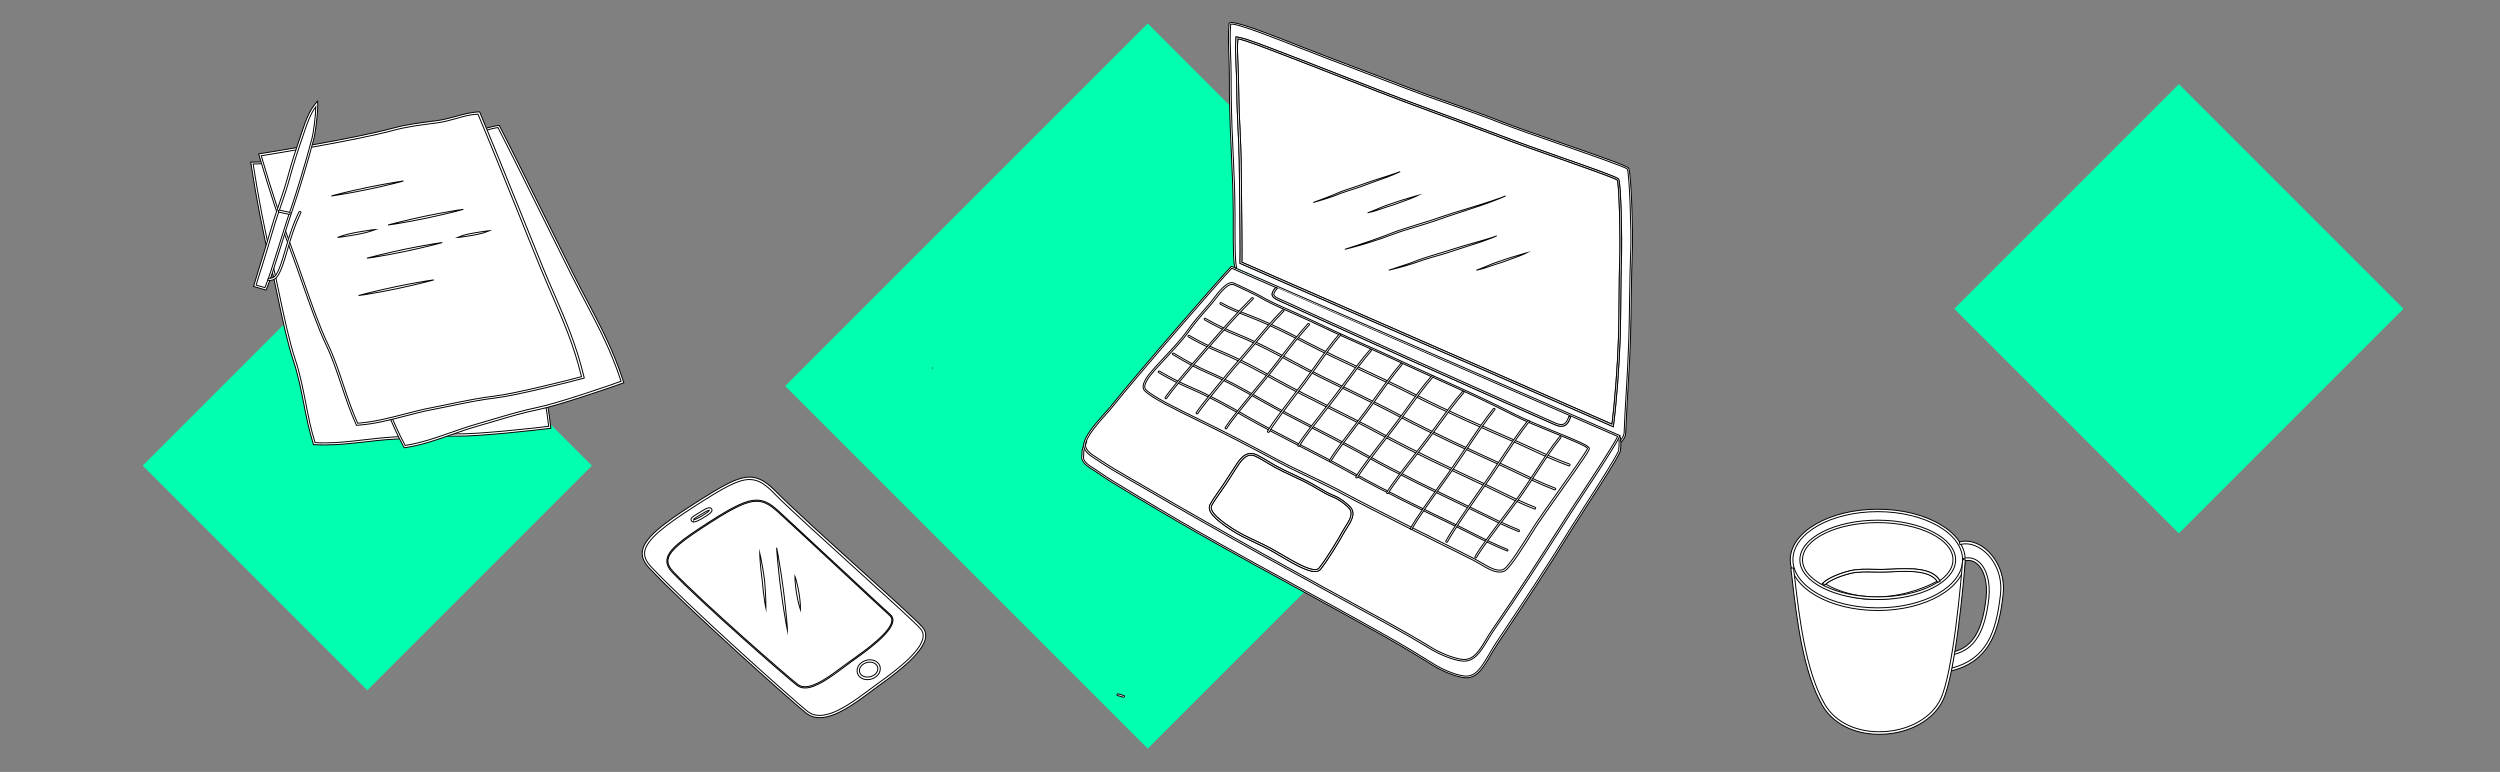 <?xml version="1.0" encoding="utf-8"?>
<!-- Generator: Adobe Illustrator 23.0.2, SVG Export Plug-In . SVG Version: 6.00 Build 0)  -->
<svg version="1.1" id="Layer_1" xmlns="http://www.w3.org/2000/svg" xmlns:xlink="http://www.w3.org/1999/xlink" x="0px" y="0px"
	 viewBox="0 0 2552 788" style="enable-background:new 0 0 2552 788;" xml:space="preserve">
<rect x="0" y="0" width="2552" height="788" fill="#808080" stroke="none"/>
<style type="text/css">
	.st0{fill:#00FFAF;}
	.st1{fill:#FFFFFF;stroke:#000000;stroke-miterlimit:10;}
</style>
<g id="grid">
	
		<rect x="910" y="132.3" transform="matrix(0.707 -0.707 0.707 0.707 64.583 943.917)" class="st0" width="523.5" height="523.5"/>
	
		<rect x="2062.3" y="152.8" transform="matrix(0.707 -0.707 0.707 0.707 428.843 1665.183)" class="st0" width="324.3" height="324.3"/>
	
		<rect x="212.9" y="313.2" transform="matrix(0.707 -0.707 0.707 0.707 -226.307 404.413)" class="st0" width="324.3" height="324.3"/>
</g>
<g>
	<g>
		<path class="st1" d="M951.9,375.7c0.1,0,0.2,0,0.3,0c-0.3,0-0.5,0-0.7,0C951.6,375.7,951.7,375.7,951.9,375.7z"/>
	</g>
</g>
<g>
	<path class="st1" d="M1108.6,450.1c-4.7,13.9-2.3,10.8-3.3,15.7c-1.3,6.8,9.5,11.8,13.5,14.7c14.1,10.1,29.2,18.6,44.1,27.6
		c87.1,52.8,162.7,91.1,254.3,142.9c15.5,8.7,30.8,17.9,46,27.5c8.3,5.2,21.4,11.1,31.1,12.4c16.2,2.2,22-16.6,33.8-34.3
		c27-40.3,51.5-77.1,76.3-117.5c11.9-19.3,43.4-66.4,48.9-78.9c0,0,1.6-14.2-0.9-15.1"/>
</g>
<g>
	<path class="st1" d="M1257.2,272.8c-8.2,8-94,106.6-123.1,142.9c-5.7,7.2-27.6,28.6-26.9,39.2c0.4,6.5,9.5,11.2,13.4,14
		c14,9.6,29,17.8,43.7,26.3c86.3,50.4,160.5,90.9,251.2,140.4c15.3,8.4,30.5,17.1,45.5,26.3c8.2,5,21.2,10.6,30.7,11.9
		c16,2.1,21.6-15.6,33.1-32.2c26.4-38,50.9-76.5,75.2-114.5c11.6-18.2,46.8-70.3,52.2-82.1L1257.2,272.8z"/>
</g>
<g>
	<path class="st1" d="M1261.8,273.3c-2.4-3.3-1.8-42.8-1.9-55.7c-0.1-20.6-0.9-40.7-2.3-69.8c-1.1-23.4-1.7-45.2-1.7-70.5
		c0-20-1.9-37-0.4-52.9c2.2-3.1,32.5,8.1,73.8,24.5c27,10.7,79.1,30.1,106.8,40.8c31.7,12.3,62.7,21.8,97.7,35.7
		c27.6,10.9,125.7,43.2,128,46.6c2.6,3.8,4.4,67.1,3.7,81.7c-1.4,31.5-1,63.2-2.1,95c-1.2,33.6-3.8,67.4-4.7,93.1
		c-0.2,4.6-4.2,8.6-4.2,8.6"/>
</g>
<g>
	<path class="st1" d="M1266.8,268.2c0.5-10.9-0.5-79.2-0.8-105c-0.2-19.3-2.3-45-2.4-68.8c-0.2-26.5-2.1-41.8-0.8-55.8
		c8.9,1.1,34.5,11.5,73.3,26.3c25.4,9.7,74.1,29.1,100.1,38.8c29.7,11.1,70.5,25.8,107.7,40c26,9.9,105.6,36.5,107.8,39.5
		c2.4,3.4,3.4,63.4,2.9,76.3c-1.1,27.7-0.5,56.3-1.3,84.3c-0.9,29.5-4,68-6.9,90.4L1266.8,268.2z"/>
	<path class="st1" d="M1646.9,435.6l-381.1-166.8l0-0.6c0.4-8.4-0.1-50.9-0.5-81.9c-0.1-9.1-0.2-17.2-0.3-23
		c-0.1-9-0.6-19.3-1.1-30.2c-0.6-12.7-1.2-25.9-1.3-38.6c-0.1-10.9-0.4-19.8-0.8-27.7c-0.5-11.1-0.8-19.9-0.1-28.2l0.1-0.9l0.9,0.1
		c7.3,0.9,25.3,7.8,52.5,18.3c6.5,2.5,13.5,5.2,21,8.1c10.5,4,24.8,9.6,40,15.6c22,8.6,44.8,17.5,60.1,23.2
		c10,3.7,21.3,7.9,33.3,12.3c23.3,8.6,49.8,18.3,74.4,27.7c9.7,3.7,26.8,9.7,44.8,16c38.5,13.5,62,21.8,63.4,23.8
		c2.7,3.8,3.5,65.4,3.1,76.8c-0.6,14.8-0.7,30.1-0.8,45c-0.1,12.9-0.2,26.3-0.6,39.4c-0.9,28.1-3.8,67.1-6.9,90.5L1646.9,435.6z
		 M1267.7,267.7L1645.5,433c3-23.5,5.9-61.5,6.7-89.2c0.4-13,0.5-26.4,0.6-39.3c0.1-14.8,0.2-30.2,0.8-45
		c0.5-13.5-0.6-72.5-2.7-75.7c-1.9-1.9-35.5-13.7-62.5-23.2c-18.1-6.3-35.1-12.3-44.9-16c-24.6-9.4-51.1-19.1-74.4-27.7
		c-12-4.4-23.2-8.5-33.3-12.3c-15.3-5.7-38.1-14.6-60.1-23.2c-15.2-5.9-29.5-11.6-40-15.6c-7.5-2.9-14.5-5.6-21-8.1
		c-26-10-43.5-16.8-51.1-18.1c-0.7,7.9-0.3,16.4,0.1,27c0.3,7.9,0.7,16.8,0.8,27.8c0.1,12.7,0.7,25.9,1.3,38.6
		c0.5,10.9,1,21.3,1.1,30.3c0.1,5.9,0.2,13.9,0.3,23C1267.5,216.6,1268,258,1267.7,267.7z"/>
</g>
<g>
	<path class="st1" d="M1593.7,435.1c-1.7,0-3.6-0.4-5.8-1.3c-4.6-1.9-79-35.1-150-66.9c-44.6-20-85.3-38.6-109.6-49.7
		c-12.9-5.9-21.5-9.8-23-10.5c-4-1.7-6-3.3-6.6-5.3c-0.6-2.5,1.2-5,3.8-8.2l1.4,1.1c-2.2,2.7-3.9,5-3.5,6.7c0.4,1.4,2.2,2.7,5.5,4.1
		c1.6,0.6,9.7,4.3,23.1,10.5c24.3,11.1,65,29.7,109.6,49.7c71.1,31.8,145.4,65,150,66.9c3.2,1.3,5.7,1.5,7.6,0.7
		c2.8-1.2,4.2-4.7,5.3-7.9l1.7,0.6c-1.2,3.5-2.8,7.4-6.2,8.9C1596,434.9,1594.9,435.1,1593.7,435.1z"/>
</g>
<g>
	<path class="st1" d="M1258.9,289.8c-7-2.8-18.2,14.5-22.5,19.5c-8.2,9.4-16.5,18.5-23.7,28.7c-8.1,11.5-25.9,29.2-35,39.8
		c-4.5,5.2-13.6,15.6-8.6,20.7c7.3,7.6,34.9,20.8,58.9,32.6c24.6,12,49.5,24.9,73.9,38.1c23.8,12.9,48,22.8,71.9,36
		c20.5,11.3,120.9,61.4,131.3,66.4c7.9,3.8,22.2,15.6,31,10.1c5.8-3.6,21.1-28.4,29.8-42.4c9.4-14.9,56.3-78.7,55.7-81.4
		c-1.1-4.6-50.2-21.2-75.1-34c-39.6-20.3-70.5-33.1-106.9-50c-20.8-9.6-42.4-19.4-63.2-28.6c-17.5-7.8-35.1-16.5-52.5-24.3
		c-13.9-6.2-27.1-11.7-40.1-19.4C1283.8,301.6,1264.9,292.2,1258.9,289.8z"/>
</g>
<g>
	<path class="st1" d="M1342.3,583.4c-8.4,0-22.6-8.4-35.2-15.8c-4.1-2.4-7.9-4.7-11.1-6.4c-4.8-2.6-9.9-5-14.8-7.3
		c-8-3.8-16.3-7.7-23.9-12.6c-18.5-11.9-25.3-20-22-26.3c2.3-4.3,5.6-9,8.6-13.2l1.5-2.2c3-4.2,5.8-8.6,8.5-12.8
		c1.4-2.2,2.8-4.4,4.3-6.6c0.6-0.8,1.1-1.7,1.6-2.5c4.9-7.6,9.6-14.8,17-14.8c1.9,0,3.9,0.5,6,1.4c3.2,1.5,8.2,4.5,12.6,7.1
		c2.7,1.6,5.2,3.2,7.1,4.2c6,3.3,12,6.1,17.8,8.8c6.2,2.9,12.7,5.9,19.1,9.5c2.1,1.2,4.2,2.4,6.2,3.6c5.2,3.1,10.7,6.4,16.2,8.5
		c5.5,2.1,13.3,7.7,17.1,12.3c5.2,6.3-0.2,14.7-4.2,20.9c-0.9,1.4-1.8,2.8-2.5,4c-5.4,9.8-16.8,28.7-24.2,37.9
		C1346.8,582.6,1344.9,583.4,1342.3,583.4z M1276.9,464.6c-6.4,0-10.8,6.8-15.5,14c-0.5,0.8-1.1,1.7-1.6,2.5
		c-1.4,2.2-2.8,4.4-4.2,6.6c-2.7,4.3-5.6,8.7-8.6,12.9l-1.5,2.2c-2.9,4.1-6.3,8.8-8.5,12.9c-1.7,3.3-1.4,9.4,21.3,24
		c7.5,4.8,15.7,8.8,23.7,12.5c4.9,2.3,10,4.7,14.8,7.3c3.3,1.8,7.1,4,11.2,6.4c11.8,6.9,26.4,15.6,34.3,15.6c2,0,3.4-0.5,4.3-1.7
		c7.4-9.2,18.7-28,24.1-37.7c0.7-1.3,1.6-2.6,2.5-4.1c3.9-6,8.7-13.5,4.3-18.8c-3.6-4.3-11.1-9.7-16.4-11.7
		c-5.7-2.2-11.2-5.5-16.5-8.6c-2.1-1.2-4.1-2.5-6.2-3.6c-6.3-3.6-12.7-6.5-18.9-9.4c-5.8-2.7-11.9-5.5-17.9-8.8
		c-1.9-1-4.5-2.6-7.2-4.2c-4.4-2.6-9.3-5.6-12.4-7C1280.3,465,1278.5,464.6,1276.9,464.6z"/>
</g>
<g>
	<path class="st1" d="M1372.8,254.5c0,0,2.6-0.8,7.1-2.3c2.2-0.7,5-1.6,8.1-2.6c3.1-1.1,6.6-2.2,10.5-3.5c3.8-1.3,8-2.8,12.3-4.4
		c4.3-1.7,8.9-3.5,13.6-5.2c4.8-1.7,9.8-3.3,14.9-4.9c5.1-1.6,10.2-3.2,15.4-4.8c2.6-0.8,5.1-1.6,7.7-2.4c2.5-0.9,5.1-1.7,7.6-2.6
		c5-1.7,10-3.3,14.9-4.9c9.7-3,18.7-5.8,26.5-8.1c3.9-1.2,7.4-2.4,10.5-3.4c3.1-1.1,5.8-1.9,8.1-2.8c4.4-1.6,7-2.6,7-2.6
		s-2.5,1.1-6.8,2.9c-2.2,0.9-4.9,1.9-8,3.1c-3.1,1.2-6.6,2.4-10.4,3.7c-7.7,2.6-16.7,5.6-26.3,8.7c-4.8,1.6-9.8,3.2-14.8,5
		c-5,1.8-10.2,3.5-15.3,5.1c-5.2,1.6-10.4,3.1-15.4,4.7c-5.1,1.5-10.1,3.1-14.8,4.8c-4.8,1.7-9.3,3.5-13.7,5
		c-4.4,1.5-8.6,2.9-12.4,4.1c-7.7,2.5-14.3,4.3-18.8,5.5C1375.4,253.9,1372.8,254.5,1372.8,254.5z"/>
</g>
<g>
	<path class="st1" d="M1417.7,275.8c0,0,1.7-0.6,4.7-1.5c1.5-0.5,3.3-1.1,5.4-1.8c2.1-0.7,4.4-1.5,7-2.3c2.6-0.8,5.3-1.8,8.2-2.9
		c2.9-1.1,5.9-2.3,9.2-3.4c6.5-2.2,13.4-4.2,20.4-6.3c3.5-1,6.9-2.1,10.3-3.2c3.4-1.1,6.7-2.1,10-3.1c6.5-2,12.6-3.6,17.8-5.1
		c2.6-0.8,5-1.5,7.1-2.1c2.1-0.7,3.9-1.2,5.4-1.7c3-1,4.7-1.6,4.7-1.6s-1.7,0.7-4.6,1.9c-3,1.1-7.2,2.8-12.3,4.5
		c-5.2,1.7-11.2,3.7-17.7,5.7c-3.2,1-6.6,2.1-9.9,3.2c-3.4,1.1-6.8,2.3-10.3,3.3c-7,2-13.9,3.9-20.3,6c-3.2,1.1-6.3,2.2-9.2,3.2
		c-3,1-5.8,1.8-8.4,2.6c-5.2,1.6-9.6,2.6-12.7,3.4C1419.4,275.4,1417.7,275.8,1417.7,275.8z"/>
</g>
<g>
	<path class="st1" d="M1340.5,206.7c0,0,1.4-0.5,3.8-1.4c1.2-0.4,2.7-1,4.4-1.6c1.7-0.6,3.6-1.3,5.6-2.1c2.1-0.8,4.3-1.7,6.6-2.6
		c2.3-1,4.8-2.1,7.3-3.1c5.2-2,10.8-3.8,16.4-5.6c2.8-0.9,5.5-1.9,8.3-2.9c2.7-1,5.4-1.9,8.1-2.8c5.2-1.8,10.2-3.2,14.4-4.6
		c4.2-1.4,7.7-2.5,10.1-3.4c2.4-0.9,3.8-1.4,3.8-1.4s-1.3,0.6-3.7,1.7c-2.4,1-5.7,2.5-9.9,4c-4.2,1.5-9,3.3-14.2,5.1
		c-2.6,0.9-5.3,1.9-8,2.9c-2.7,1-5.5,2.1-8.3,3c-5.6,1.8-11.3,3.5-16.4,5.4c-2.6,1-5.1,2-7.4,2.9c-2.4,0.9-4.7,1.7-6.8,2.3
		c-4.2,1.4-7.8,2.4-10.2,3.1C1341.9,206.3,1340.5,206.7,1340.5,206.7z"/>
</g>
<g>
	<path class="st1" d="M1396.1,217.3c0,0,3.2-1.3,7.9-3.1c1.2-0.4,2.5-1,3.8-1.6c1.3-0.6,2.8-1.2,4.3-1.8c1.5-0.6,3.1-1.1,4.7-1.7
		c1.6-0.5,3.2-1.1,4.8-1.6c3.2-1.1,6.4-2.3,9.5-3.2c3.1-1,5.9-1.8,8.4-2.5c2.4-0.8,4.5-1.3,5.9-1.8c1.4-0.5,2.2-0.7,2.2-0.7
		s-0.8,0.4-2.1,1.1c-1.4,0.6-3.3,1.5-5.7,2.4c-2.4,0.9-5.2,2-8.2,3c-3,1.1-6.2,2.3-9.4,3.4c-1.6,0.5-3.2,1-4.8,1.5
		c-1.6,0.5-3.1,1-4.6,1.5c-1.5,0.6-2.9,1.1-4.3,1.5c-1.4,0.5-2.7,0.9-3.9,1.3c-2.4,0.8-4.5,1.3-6,1.6
		C1397,217.1,1396.1,217.3,1396.1,217.3z"/>
</g>
<g>
	<path class="st1" d="M1507.1,275.9c0,0,3.2-1.3,7.9-3.1c1.2-0.4,2.5-1,3.8-1.6c1.3-0.6,2.8-1.2,4.3-1.8c1.5-0.6,3.1-1.1,4.7-1.7
		c1.6-0.5,3.2-1.1,4.8-1.6c3.2-1.1,6.4-2.3,9.5-3.2c3.1-1,5.9-1.8,8.4-2.5c2.4-0.8,4.5-1.3,5.9-1.8c1.4-0.5,2.2-0.7,2.2-0.7
		s-0.8,0.4-2.1,1.1c-1.4,0.6-3.3,1.5-5.7,2.4c-2.4,0.9-5.2,2-8.2,3c-3,1.1-6.2,2.3-9.4,3.4c-1.6,0.5-3.2,1-4.8,1.5
		c-1.6,0.5-3.1,1-4.6,1.5c-1.5,0.6-2.9,1.1-4.3,1.5c-1.4,0.5-2.7,0.9-3.9,1.3c-2.4,0.8-4.5,1.3-6,1.6
		C1507.9,275.7,1507.1,275.9,1507.1,275.9z"/>
</g>
<g>
	<path class="st1" d="M1496.8,691.9c-0.8,0-1.7-0.1-2.6-0.2c-10.1-1.4-23.4-7.4-31.5-12.5c-15.1-9.5-30.6-18.8-46-27.5
		c-33.6-19-65.2-36.3-95.8-53c-53.2-29.1-103.4-56.5-158.6-89.9c-3.4-2.1-6.8-4.1-10.2-6.1c-11.3-6.7-23-13.7-33.9-21.5
		c-0.7-0.5-1.7-1.1-2.7-1.7c-4.9-3.1-12.3-7.7-11.2-13.8c0.3-1.5,0.2-2.1,0.2-2.9c-0.1-1.7-0.2-3.3,3.1-12.9l1.7,0.6
		c-3.2,9.3-3.1,10.8-3,12.3c0,0.8,0.1,1.6-0.2,3.3c-0.9,5,5.9,9.2,10.4,12c1.1,0.7,2.1,1.3,2.8,1.8c10.9,7.8,22.5,14.7,33.8,21.4
		c3.4,2,6.8,4.1,10.2,6.1c55.1,33.4,105.3,60.8,158.5,89.9c30.6,16.7,62.2,34,95.8,53c15.4,8.7,30.9,18,46,27.5
		c7.9,5,20.9,10.9,30.7,12.2c11.9,1.6,17.9-8.7,25.6-21.8c2.3-3.9,4.6-8,7.3-12c26.3-39.4,51.2-76.6,76.3-117.4
		c3.8-6.1,9.6-15.2,15.8-24.8c13-20.2,29.1-45.3,33-53.9c0.8-6.9,0.6-13.5-0.4-14.1l0.7-1.6c2.8,1.1,2.1,10.5,1.5,16.1l-0.1,0.3
		c-3.8,8.6-19.4,32.9-33.2,54.2c-6.2,9.6-12,18.7-15.8,24.8c-25.1,40.8-50,78.1-76.3,117.5c-2.7,4-5,8-7.3,11.9
		C1514.4,681.2,1508.2,691.9,1496.8,691.9z"/>
</g>
<g>
	<path class="st1" d="M1494.4,674.9C1494.4,674.9,1494.4,674.9,1494.4,674.9c-0.9,0-1.8-0.1-2.7-0.2c-10-1.3-23.1-7.2-31.1-12
		c-15-9.1-30.3-17.9-45.5-26.2l-0.5-0.3c-91.9-50.2-164.6-89.9-250.8-140.2c-3.4-2-6.7-3.9-10.1-5.8c-11.2-6.4-22.8-13.1-33.6-20.5
		c-0.6-0.4-1.3-0.8-2-1.3c-4.6-2.9-11.4-7.3-11.8-13.3c-0.6-8.8,12.9-23.8,21.9-33.8c2.2-2.5,4.1-4.6,5.3-6
		c29-36.3,115.1-135.2,123.2-143l0.4-0.4l0.6,0.2l396,172.6l-0.4,0.8c-3.9,8.6-23,37.6-38.3,60.8c-5.8,8.8-10.8,16.3-14,21.4
		l-2.3,3.6c-23.3,36.5-47.4,74.2-73,111c-2.6,3.8-4.9,7.6-7.1,11.2C1511.6,665,1505.6,674.9,1494.4,674.9z M1257.4,273.9
		c-10.3,10.5-94,106.7-122.6,142.4c-1.2,1.5-3.1,3.6-5.3,6.1c-8.2,9.1-21.9,24.4-21.4,32.5c0.3,5.1,6.7,9.2,11,11.9
		c0.8,0.5,1.5,0.9,2.1,1.4c10.8,7.4,22.3,14,33.5,20.5c3.4,1.9,6.8,3.9,10.1,5.8c86.2,50.3,158.8,90,250.7,140.1l0.5,0.3
		c15.2,8.3,30.5,17.1,45.6,26.3c7.8,4.7,20.6,10.4,30.4,11.8c0.8,0.1,1.7,0.2,2.5,0.2c10.2,0,15.7-9.1,22.6-20.6
		c2.2-3.7,4.5-7.5,7.2-11.3c25.5-36.8,49.6-74.5,72.9-111l2.3-3.6c3.2-5.1,8.2-12.6,14-21.4c14-21.3,33.1-50.3,37.8-59.8
		L1257.4,273.9z"/>
</g>
<g>
	<path class="st1" d="M1655.2,451l-1.3-1.3c0,0,3.8-3.8,4-8c0.4-12,1.2-25.8,2.1-40.4c1-17.1,2-34.8,2.6-52.7
		c0.5-14.8,0.7-29.7,0.9-44.2c0.2-16.7,0.5-33.9,1.2-50.8c0.7-16.3-1.4-77.9-3.6-81.1c-2-2-37.3-14.3-68.5-25.2
		c-23.4-8.1-47.6-16.6-59.1-21.1c-19-7.5-36.9-13.8-54.2-19.9c-14.9-5.2-29-10.2-43.6-15.8c-11.3-4.4-26.4-10.1-42.5-16.2
		c-23.7-9-48.3-18.2-64.3-24.6c-20.5-8.1-68.2-27.1-72.6-24.9c-0.9,9.8-0.5,20.3-0.1,31.3c0.3,6.7,0.5,13.7,0.5,21.1
		c0,24.2,0.5,45.9,1.7,70.5c1.3,27.4,2.2,48.5,2.3,69.8c0,2.1,0,4.9,0,8.1c0,14.5-0.1,44.5,1.7,47.1l-1.5,1
		c-1.8-2.5-2.1-19.5-2-48.1c0-3.2,0-6,0-8.1c-0.1-21.3-1-42.4-2.3-69.7c-1.2-24.6-1.7-46.4-1.7-70.6c0-7.4-0.3-14.3-0.5-21
		c-0.4-11.3-0.8-21.9,0.2-31.9l0-0.2l0.1-0.2c2-2.8,14.5,0.2,74.8,24.2c16,6.4,40.6,15.6,64.3,24.6c16.1,6.1,31.3,11.8,42.5,16.2
		c14.5,5.6,28.6,10.6,43.5,15.8c17.3,6.1,35.2,12.4,54.2,19.9c11.5,4.5,35.7,13,59.1,21.1c46.1,16,68,23.8,69.4,25.9
		c2.8,4.2,4.5,67.9,3.9,82.2c-0.7,16.8-1,34.1-1.2,50.7c-0.2,14.5-0.4,29.5-0.9,44.3c-0.6,17.9-1.7,35.7-2.7,52.8
		c-0.8,14.6-1.6,28.4-2.1,40.3C1659.5,446.7,1655.4,450.8,1655.2,451z"/>
</g>
<g>
	<path class="st1" d="M1646.9,435.6l-381.1-166.8l0-0.6c0.4-8.4-0.1-50.9-0.5-81.9c-0.1-9.1-0.2-17.2-0.3-23
		c-0.1-9-0.6-19.3-1.1-30.2c-0.6-12.7-1.2-25.9-1.3-38.6c-0.1-10.9-0.4-19.8-0.8-27.7c-0.5-11.1-0.8-19.9-0.1-28.2l0.1-0.9l0.9,0.1
		c7.3,0.9,25.3,7.8,52.5,18.3c6.5,2.5,13.5,5.2,21,8.1c10.5,4,24.8,9.6,40,15.6c22,8.6,44.8,17.5,60.1,23.2
		c10,3.7,21.3,7.9,33.3,12.3c23.3,8.6,49.8,18.3,74.4,27.7c9.7,3.7,26.8,9.7,44.8,16c38.5,13.5,62,21.8,63.4,23.8
		c2.7,3.8,3.5,65.4,3.1,76.8c-0.6,14.8-0.7,30.1-0.8,45c-0.1,12.9-0.2,26.3-0.6,39.4c-0.9,28.1-3.8,67.1-6.9,90.5L1646.9,435.6z
		 M1267.7,267.7L1645.5,433c3-23.5,5.9-61.5,6.7-89.2c0.4-13,0.5-26.4,0.6-39.3c0.1-14.8,0.2-30.2,0.8-45
		c0.5-13.5-0.6-72.5-2.7-75.7c-1.9-1.9-35.5-13.7-62.5-23.2c-18.1-6.3-35.1-12.3-44.9-16c-24.6-9.4-51.1-19.1-74.4-27.7
		c-12-4.4-23.2-8.5-33.3-12.3c-15.3-5.7-38.1-14.6-60.1-23.2c-15.2-5.9-29.5-11.6-40-15.6c-7.5-2.9-14.5-5.6-21-8.1
		c-26-10-43.5-16.8-51.1-18.1c-0.7,7.9-0.3,16.4,0.1,27c0.3,7.9,0.7,16.8,0.8,27.8c0.1,12.7,0.7,25.9,1.3,38.6
		c0.5,10.9,1,21.3,1.1,30.3c0.1,5.9,0.2,13.9,0.3,23C1267.5,216.6,1268,258,1267.7,267.7z"/>
</g>
<g>
	<path class="st1" d="M1303.3,293.7c-4.4,5.4-6.4,8.5,2.4,12.2c4.4,1.8,63.9,29.4,132.6,60.2c69.6,31.2,145.4,65,150,66.9
		c9.3,3.9,12.1-1.8,14.1-7.7"/>
	<path class="st1" d="M1593.7,435.1c-1.7,0-3.6-0.4-5.8-1.3c-4.6-1.9-79-35.1-150-66.9c-44.6-20-85.3-38.6-109.6-49.7
		c-12.9-5.9-21.5-9.8-23-10.5c-4-1.7-6-3.3-6.6-5.3c-0.6-2.5,1.2-5,3.8-8.2l1.4,1.1c-2.2,2.7-3.9,5-3.5,6.7c0.4,1.4,2.2,2.7,5.5,4.1
		c1.6,0.6,9.7,4.3,23.1,10.5c24.3,11.1,65,29.7,109.6,49.7c71.1,31.8,145.4,65,150,66.9c3.2,1.3,5.7,1.5,7.6,0.7
		c2.8-1.2,4.2-4.7,5.3-7.9l1.7,0.6c-1.2,3.5-2.8,7.4-6.2,8.9C1596,434.9,1594.9,435.1,1593.7,435.1z"/>
</g>
<g>
	<path class="st1" d="M1530.8,584C1530.8,584,1530.8,584,1530.8,584c-6.4,0-13.9-4.5-20-8.2c-2.2-1.3-4.4-2.6-6.1-3.5
		c-10.1-4.9-110.6-55-131.3-66.4c-12.4-6.8-25-12.8-37.2-18.7c-11.4-5.4-23.2-11.1-34.6-17.3c-24.8-13.4-49.6-26.2-73.8-38.1
		l-4.7-2.3c-23.4-11.4-47.6-23.3-54.5-30.5c-5.5-5.7,3.6-16.3,8.6-21.9c3-3.5,7-7.8,11.2-12.3c8.6-9.2,18.4-19.7,23.7-27.4
		c6.1-8.7,13.2-16.7,20-24.5c1.2-1.4,2.5-2.8,3.7-4.3c0.8-0.9,1.9-2.3,3.1-4c4.9-6.4,12.4-16.1,18.4-16.1c0.7,0,1.3,0.1,2,0.4
		c5.9,2.4,24.2,11.4,24.9,11.8c10.7,6.4,21.4,11.1,32.7,16.1c2.5,1.1,4.9,2.2,7.4,3.3c8,3.6,16.1,7.4,24,11.2
		c9.3,4.4,19,9,28.5,13.2c21.7,9.6,43,19.2,63.2,28.6c11.2,5.2,21.9,10,32.3,14.7c24.2,10.9,47.1,21.2,74.6,35.3
		c11,5.6,27,12.1,41,17.8c24.1,9.8,33.9,14,34.5,16.8c0.4,1.6-5.5,10.4-31.4,46.9c-10.6,15-20.6,29.1-24.4,35.2l-1.9,3.1
		c-9,14.4-22.6,36.1-28.2,39.6C1534.9,583.5,1533,584,1530.8,584z M1257.3,290.4c-5.1,0-12.6,9.7-17,15.4c-1.3,1.6-2.4,3.1-3.2,4
		c-1.2,1.4-2.5,2.8-3.7,4.3c-6.8,7.7-13.8,15.7-19.9,24.4c-5.5,7.8-15.3,18.3-23.9,27.6c-4.2,4.5-8.2,8.8-11.2,12.2
		c-4.2,4.9-13,15-8.6,19.5c6.7,7,31.8,19.3,54,30.1l4.7,2.3c24.3,11.9,49.1,24.7,73.9,38.1c11.5,6.2,23.2,11.8,34.6,17.2
		c12.2,5.8,24.9,11.9,37.3,18.7c20.7,11.4,121.1,61.4,131.2,66.4c1.8,0.9,4,2.2,6.2,3.5c5.9,3.5,13.1,7.9,19,7.9h0
		c1.9,0,3.4-0.4,4.8-1.3c5.2-3.3,19.2-25.7,27.6-39l1.9-3.1c3.8-6.1,13.9-20.3,24.5-35.3c13.5-19,30.2-42.7,31.1-45.6
		c-1.1-2.3-18.3-9.3-33.4-15.4c-14.1-5.7-30.1-12.2-41.2-17.9c-27.5-14.1-50.3-24.4-74.5-35.3c-10.4-4.7-21.2-9.5-32.3-14.7
		c-20.2-9.4-41.5-19-63.2-28.6c-9.5-4.2-19.2-8.8-28.5-13.2c-7.9-3.7-16-7.6-24-11.1c-2.5-1.1-5-2.2-7.4-3.3
		c-11.3-5-22.1-9.8-32.8-16.2c-0.1-0.1-18.9-9.3-24.7-11.7C1258.2,290.5,1257.8,290.4,1257.3,290.4z"/>
</g>
<g>
	<path class="st1" d="M1342.3,583.4c-8.4,0-22.6-8.4-35.2-15.8c-4.1-2.4-7.9-4.7-11.1-6.4c-4.8-2.6-9.9-5-14.8-7.3
		c-8-3.8-16.3-7.7-23.9-12.6c-18.5-11.9-25.3-20-22-26.3c2.3-4.3,5.6-9,8.6-13.2l1.5-2.2c3-4.2,5.8-8.6,8.5-12.8
		c1.4-2.2,2.8-4.4,4.3-6.6c0.6-0.8,1.1-1.7,1.6-2.5c4.9-7.6,9.6-14.8,17-14.8c1.9,0,3.9,0.5,6,1.4c3.2,1.5,8.2,4.5,12.6,7.1
		c2.7,1.6,5.2,3.2,7.1,4.2c6,3.3,12,6.1,17.8,8.8c6.2,2.9,12.7,5.9,19.1,9.5c2.1,1.2,4.2,2.4,6.2,3.6c5.2,3.1,10.7,6.4,16.2,8.5
		c5.5,2.1,13.3,7.7,17.1,12.3c5.2,6.3-0.2,14.7-4.2,20.9c-0.9,1.4-1.8,2.8-2.5,4c-5.4,9.8-16.8,28.7-24.2,37.9
		C1346.8,582.6,1344.9,583.4,1342.3,583.4z M1276.9,464.6c-6.4,0-10.8,6.8-15.5,14c-0.5,0.8-1.1,1.7-1.6,2.5
		c-1.4,2.2-2.8,4.4-4.2,6.6c-2.7,4.3-5.6,8.7-8.6,12.9l-1.5,2.2c-2.9,4.1-6.3,8.8-8.5,12.9c-1.7,3.3-1.4,9.4,21.3,24
		c7.5,4.8,15.7,8.8,23.7,12.5c4.9,2.3,10,4.7,14.8,7.3c3.3,1.8,7.1,4,11.2,6.4c11.8,6.9,26.4,15.6,34.3,15.6c2,0,3.4-0.5,4.3-1.7
		c7.4-9.2,18.7-28,24.1-37.7c0.7-1.3,1.6-2.6,2.5-4.1c3.9-6,8.7-13.5,4.3-18.8c-3.6-4.3-11.1-9.7-16.4-11.7
		c-5.7-2.2-11.2-5.5-16.5-8.6c-2.1-1.2-4.1-2.5-6.2-3.6c-6.3-3.6-12.7-6.5-18.9-9.4c-5.8-2.7-11.9-5.5-17.9-8.8
		c-1.9-1-4.5-2.6-7.2-4.2c-4.4-2.6-9.3-5.6-12.4-7C1280.3,465,1278.5,464.6,1276.9,464.6z"/>
</g>
<g>
	<path class="st1" d="M1829.5,579.8c4.9,40.3,10.5,102.7,32,139.7c24.7,42.4,101.1,35.6,120.5-5.2c12.2-25.7,20.9-115.3,22.7-142.8"
		/>
	<ellipse class="st1" cx="1916.8" cy="571.4" rx="87.9" ry="50.4"/>
	<ellipse class="st1" cx="1916.8" cy="571.4" rx="78.2" ry="39.2"/>
	<path class="st1" d="M2000.5,554.6c20.3-5.8,46.7,19,43,52.2c-4.1,36.8-13.2,66.8-51.5,76.6l2.8-16.8c22.7-5.6,30.9-28.1,34-56
		c2.8-25.2-8.7-43.6-24.1-39.2"/>
	<path class="st1" d="M1979.2,593.8c-8.5-16.4-42.8-11.2-58.3-11.2c-10.5,0-22.2-1-31.9,1.3c-9.4,2.2-21.8,6.8-27.5,12.4
		c0,0,19.9,14.7,55.3,14.3C1952.2,610.2,1979.2,593.8,1979.2,593.8z"/>
	<path class="st1" d="M1915.3,612c-34.5,0-53.8-14-54.6-14.6l-1.2-0.9l1.1-1.1c6-5.9,18.9-10.6,28.1-12.8c5.7-1.4,12-1.5,16.9-1.5
		c2.6,0,5.2,0.1,7.8,0.1c2.5,0.1,5,0.1,7.5,0.1c2.7,0,6.1-0.2,9.6-0.3c4.4-0.2,9.4-0.5,14.5-0.5c12.4,0,29.6,1.3,35.5,12.7l0.6,1.1
		l-1.1,0.6c-0.3,0.2-27.8,16.6-63.1,17L1915.3,612z M1863.7,596.2c5,3.1,23.2,13.1,51.6,13.1l1.5,0c30.6-0.4,55.1-12.9,60.6-16
		c-5.8-9.1-21.2-10.2-32.4-10.2c-5,0-10,0.2-14.4,0.5c-3.6,0.2-6.9,0.3-9.7,0.3c-2.5,0-5-0.1-7.6-0.1c-2.6-0.1-5.2-0.1-7.8-0.1
		c-4.7,0-10.8,0.2-16.2,1.5C1880.4,587.3,1869.4,591.4,1863.7,596.2z"/>
	<path class="st1" d="M1916.8,623.2c-49.2,0-89.3-23.2-89.3-51.7c0-28.5,40-51.7,89.3-51.7s89.3,23.2,89.3,51.7
		C2006.1,600,1966,623.2,1916.8,623.2z M1916.8,522.3c-47.7,0-86.6,22-86.6,49.1c0,27.1,38.8,49.1,86.6,49.1s86.6-22,86.6-49.1
		C2003.4,544.4,1964.6,522.3,1916.8,522.3z"/>
	<path class="st1" d="M1916.8,612c-43.8,0-79.5-18.2-79.5-40.5c0-22.4,35.7-40.5,79.5-40.5s79.5,18.2,79.5,40.5
		C1996.3,593.8,1960.7,612,1916.8,612z M1916.8,533.5c-42.4,0-76.8,17-76.8,37.9s34.5,37.9,76.8,37.9c42.4,0,76.8-17,76.8-37.9
		S1959.2,533.5,1916.8,533.5z"/>
	<path class="st1" d="M1995.1,667.9l-0.7-2.6c19.1-4.7,29.3-21.6,33-54.9c1.7-15.3-1.9-28.8-9.4-35c-3.8-3.1-8.3-4.1-13-2.7
		l-0.7-2.6c5.6-1.6,11-0.5,15.5,3.3c8.2,6.8,12.2,21.1,10.4,37.4C2026.3,645.3,2015.5,662.9,1995.1,667.9z"/>
	<path class="st1" d="M1992.3,684.8l-0.7-2.6c36-9.2,46-35.7,50.5-75.5c2.3-20.3-7-36-16.5-43.9c-7.9-6.6-16.9-9.1-24.8-6.9
		l-0.7-2.6c8.7-2.5,18.6,0.2,27.2,7.4c10,8.3,19.9,24.9,17.5,46.3C2040.4,646.7,2029.7,675.2,1992.3,684.8z"/>
	<path class="st1" d="M1918.3,749.6c-25.6,0-47.1-10.8-58-29.4c-19.8-34-26.3-89.2-30.9-129.4c-0.4-3.7-0.9-7.3-1.3-10.8l2.7-0.3
		c0.4,3.4,0.8,7,1.3,10.8c4.7,40,11.1,94.8,30.6,128.4c10.8,18.6,33,29.1,59.3,28c26.7-1.1,49.8-14.1,58.9-33.2
		c12.6-26.4,21.1-120.5,22.6-142.4l2.7,0.2c-1.5,22-10.1,116.5-22.8,143.3c-9.5,19.9-33.5,33.6-61.2,34.7
		C1920.8,749.6,1919.5,749.6,1918.3,749.6z"/>
	<path class="st1" d="M1862.5,597.3l-1.9-1.9c6-5.9,18.9-10.6,28.1-12.8c7.6-1.8,16.3-1.6,24.7-1.4c2.5,0.1,5.1,0.1,7.5,0.1
		c2.7,0,6-0.2,9.6-0.3c18-0.9,42.5-2.1,50,12.3l-2.4,1.2c-6.7-12.8-31.2-11.6-47.5-10.8c-3.6,0.2-6.9,0.3-9.7,0.3
		c-2.5,0-5-0.1-7.5-0.1c-8.2-0.2-16.7-0.4-24,1.3C1879.7,587.5,1867.7,592.1,1862.5,597.3z"/>
</g>
<g>
	<g>
		<path class="st1" d="M411.9,184.7c0,0-1.1,0.3-3.1,0.9c-2,0.5-4.8,1.3-8.3,2.1c-3.4,0.8-7.4,1.8-11.7,2.8c-4.3,1-8.9,2-13.5,2.9
			c-4.6,0.9-9.2,1.9-13.6,2.7c-4.3,0.8-8.4,1.5-11.9,2.1c-3.5,0.6-6.4,1-8.4,1.4c-2,0.3-3.2,0.5-3.2,0.5s1.1-0.3,3.1-0.9
			c2-0.5,4.8-1.3,8.3-2.1c3.4-0.8,7.4-1.8,11.7-2.8c4.3-1,8.9-2,13.5-2.9c4.6-0.9,9.2-1.9,13.6-2.7c4.3-0.8,8.4-1.5,11.9-2.1
			c3.5-0.6,6.4-1,8.4-1.4C410.8,184.8,411.9,184.7,411.9,184.7z"/>
	</g>
	<g>
		<path class="st1" d="M383.5,234.2c0,0-0.6,0.2-1.6,0.6c-1,0.3-2.5,0.9-4.3,1.4c-0.9,0.3-1.9,0.6-2.9,0.9c-1,0.3-2.1,0.5-3.3,0.8
			c-2.3,0.5-4.7,1-7.2,1.5c-2.4,0.4-4.9,0.9-7.2,1.2c-1.1,0.2-2.3,0.3-3.3,0.5c-1,0.2-2,0.4-3,0.5c-1.8,0.3-3.4,0.5-4.5,0.6
			c-1.1,0.1-1.7,0.2-1.7,0.2s0.6-0.2,1.6-0.6c1-0.3,2.5-0.9,4.3-1.4c0.9-0.3,1.9-0.6,2.9-0.9c1-0.3,2.1-0.5,3.3-0.8
			c2.3-0.5,4.7-1,7.2-1.5c2.4-0.4,4.9-0.9,7.2-1.2c1.1-0.2,2.3-0.3,3.3-0.5c1.1-0.2,2.1-0.4,3-0.5c1.8-0.3,3.4-0.5,4.5-0.6
			C382.9,234.2,383.5,234.2,383.5,234.2z"/>
	</g>
	<g>
		<path class="st1" d="M473,213.7c0,0-1.2,0.3-3.3,0.9c-2.1,0.5-5,1.3-8.6,2.2c-3.6,0.8-7.7,1.9-12.2,2.9c-4.5,1-9.3,2-14.1,3.1
			c-4.8,1-9.6,2-14.1,2.8c-4.5,0.9-8.8,1.6-12.4,2.2c-3.6,0.7-6.7,1.1-8.8,1.4c-2.1,0.3-3.4,0.5-3.4,0.5s1.2-0.3,3.3-0.9
			c2.1-0.5,5-1.3,8.6-2.2c3.6-0.8,7.7-1.9,12.2-2.9c4.5-1,9.3-2,14.1-3.1c4.8-1,9.6-2,14.1-2.8c4.5-0.9,8.8-1.6,12.4-2.2
			c3.6-0.7,6.7-1.1,8.8-1.4C471.7,213.9,473,213.7,473,213.7z"/>
	</g>
	<g>
		<path class="st1" d="M451.5,247.6c0,0-1.2,0.3-3.3,0.9c-2.1,0.5-5,1.3-8.6,2.2c-3.6,0.8-7.7,1.9-12.2,2.9c-4.5,1-9.3,2-14.1,3.1
			c-4.8,1-9.6,2-14.1,2.8c-4.5,0.9-8.8,1.6-12.4,2.2c-3.6,0.7-6.7,1.1-8.8,1.4c-2.1,0.3-3.4,0.5-3.4,0.5s1.2-0.3,3.3-0.9
			c2.1-0.5,5-1.3,8.6-2.2c3.6-0.8,7.7-1.9,12.2-2.9c4.5-1,9.3-2,14.1-3.1c4.8-1,9.6-2,14.1-2.8c4.5-0.9,8.8-1.6,12.4-2.2
			c3.6-0.7,6.7-1.1,8.8-1.4C450.3,247.8,451.5,247.6,451.5,247.6z"/>
	</g>
	<g>
		<path class="st1" d="M442.9,285.7c0,0-1.2,0.3-3.3,0.9c-2.1,0.5-5,1.3-8.6,2.2c-3.6,0.8-7.7,1.9-12.2,2.9c-4.5,1-9.3,2-14.1,3.1
			c-4.8,1-9.6,2-14.1,2.8c-4.5,0.9-8.8,1.6-12.4,2.2c-3.6,0.7-6.7,1.1-8.8,1.4c-2.1,0.3-3.4,0.5-3.4,0.5s1.2-0.3,3.3-0.9
			c2.1-0.5,5-1.3,8.6-2.2c3.6-0.8,7.7-1.9,12.2-2.9c4.5-1,9.3-2,14.1-3.1c4.8-1,9.6-2,14.1-2.8c4.5-0.9,8.8-1.6,12.4-2.2
			c3.6-0.7,6.7-1.1,8.8-1.4C441.7,285.9,442.9,285.7,442.9,285.7z"/>
	</g>
	<g>
		<path class="st1" d="M500,235.4c0,0-0.5,0.2-1.4,0.5c-0.9,0.3-2.1,0.8-3.6,1.3c-0.8,0.2-1.6,0.5-2.4,0.8c-0.9,0.3-1.8,0.5-2.8,0.7
			c-1.9,0.4-4,0.8-6.1,1.3c-2.1,0.4-4.2,0.7-6.1,1c-1,0.2-1.9,0.2-2.8,0.4c-0.9,0.2-1.7,0.3-2.5,0.4c-1.6,0.3-2.9,0.4-3.8,0.5
			c-0.9,0.1-1.5,0.1-1.5,0.1s0.5-0.2,1.4-0.5c0.9-0.3,2.1-0.8,3.6-1.3c0.8-0.3,1.6-0.5,2.5-0.8c0.9-0.3,1.8-0.5,2.8-0.7
			c1.9-0.4,4-0.8,6.1-1.2c2.1-0.4,4.1-0.7,6.1-1c1-0.2,1.9-0.2,2.8-0.4c0.9-0.2,1.7-0.3,2.5-0.4c1.6-0.3,2.9-0.4,3.8-0.5
			C499.5,235.4,500,235.4,500,235.4z"/>
	</g>
	<g>
		<path class="st1" d="M399.1,158.8c14.9-1.9,30.6-1.6,46.4-1.5c15.5,0,28.9-4.5,44.2-3.2c13.6,48.9,30.5,115.2,43.6,164
			c11.7,43.5,23.1,73.4,27.9,118.2c-11.1,1.5-72.7,8.3-93.9,7.9c-20.4-0.5-46.1,2-66,3.1c-27.2,1.4-53,7.4-80.5,5.6
			c-9.3-29.7-10.8-56.1-20.6-85.8c-8.9-27.1-16.6-71-23.1-98c-8.7-36.5-14.3-66.1-20-102.5C257.1,166.5,354.9,164.4,399.1,158.8z"/>
	</g>
	<g>
		<path class="st1" d="M331.5,454.2c-3.7,0-7.3-0.1-10.8-0.3l-0.7,0l-0.2-0.7c-4.5-14.4-7.2-28.1-9.8-41.5
			c-2.8-14.3-5.7-29-10.8-44.3c-6-18.1-11.4-43.9-16.2-66.7c-2.4-11.5-4.7-22.4-6.9-31.4c-8.3-34.8-13.9-63.6-20-102.6l-0.2-1.2
			l1.2,0c1,0,98.3-2.1,141.9-7.7c10.8-1.4,21.9-1.6,32.3-1.6c2.8,0,5.7,0,8.6,0l5.6,0c0,0,0,0,0,0c6.9,0,13.3-0.9,19.4-1.7
			c6.1-0.8,12.4-1.7,18.9-1.7c2.1,0,4,0.1,6,0.3l0.7,0.1l0.2,0.7c8.5,30.7,18.3,68,27.7,104c5.6,21.5,11,41.8,15.8,60
			c3,11.1,5.9,21.3,8.8,31.1c8.3,28.9,15.6,53.8,19.2,87.2l0.1,1l-1,0.1c-11.9,1.6-73,8.3-94,7.9c-14.6-0.3-31.6,0.8-47.9,2
			c-6.3,0.4-12.4,0.9-18,1.2c-10.1,0.5-20.1,1.7-29.7,2.8C358.6,452.6,345.1,454.2,331.5,454.2z M321.6,451.8
			c3.2,0.2,6.5,0.3,9.9,0.3c13.5,0,26.9-1.6,39.9-3.1c9.7-1.1,19.8-2.3,29.9-2.9c5.6-0.3,11.7-0.7,18-1.2c16.3-1.1,33.4-2.3,48.1-2
			c20.4,0.4,78.7-5.9,92.7-7.7c-3.7-32.7-10.8-57.3-19-85.8c-2.9-9.9-5.8-20.1-8.8-31.2c-4.9-18.2-10.2-38.5-15.8-60
			c-9.4-35.7-19-72.7-27.5-103.3c-1.6-0.1-3.3-0.2-5.1-0.2c-6.3,0-12.3,0.8-18.6,1.7c-6.3,0.9-12.7,1.7-19.5,1.7l-5.8,0
			c-2.9,0-5.7,0-8.6,0c-10.4,0-21.4,0.2-32.1,1.6c-41.1,5.3-129.4,7.4-140.9,7.7c6,38.3,11.6,66.8,19.8,101.3
			c2.2,9,4.5,19.9,6.9,31.4c4.8,22.7,10.2,48.5,16.2,66.5c5.1,15.5,8,30.3,10.8,44.6C314.6,424.3,317.2,437.8,321.6,451.8z"/>
	</g>
	<g>
		<path class="st1" d="M425,152.5c13.6-5,28.4-7.9,43.2-11.1c14.5-3.2,26.2-10.4,40.8-12.2c23,45,52.8,106.2,75.3,151.2
			c20.1,40.1,37.1,67,51,109.6c-10.1,3.8-66.5,23.2-86.5,27.1c-19.3,3.8-42.9,11.5-61.3,16.7c-25.3,7-48.2,18.2-74.4,22.1
			c-14.9-27.1-21.9-52.6-37.3-79.6c-14.1-24.6-30.5-65.9-42.3-90.9c-15.9-33.9-27.3-61.6-40.3-96C293.3,189.4,384.7,167.2,425,152.5
			z"/>
	</g>
	<g>
		<path class="st1" d="M412.6,457l-0.4-0.7c-7.2-13.1-12.6-26-17.9-38.5c-5.6-13.4-11.4-27.2-19.4-41.1
			c-9.4-16.5-19.9-40.5-29.2-61.8c-4.7-10.7-9.1-20.9-13.1-29.2c-14.9-31.9-26.6-59.7-40.3-96.1l-0.4-1.1l1.2-0.3
			c0.9-0.2,91.8-22.4,131.6-36.8c12-4.4,25.3-7.3,38.1-10l5.2-1.1c6.3-1.4,12.2-3.6,17.9-5.7c7.2-2.7,14.7-5.5,23-6.5l0.8-0.1
			l0.3,0.7c14.5,28.2,31.4,62.6,47.9,95.8c9.8,19.9,19.1,38.6,27.5,55.4c5.1,10.2,10,19.6,14.8,28.6c13.9,26.5,25.9,49.3,36.3,81.2
			l0.3,1l-1,0.4c-11.4,4.2-66.8,23.2-86.7,27.1c-13.8,2.7-30.1,7.5-44.5,11.8c-5.8,1.7-11.5,3.4-16.7,4.9
			c-9.3,2.6-18.5,5.8-27.3,8.9c-15,5.3-30.6,10.8-47.3,13.2L412.6,457z M294.7,190.1c13.7,36.2,24.9,62.9,39.8,94.8
			c3.9,8.4,8.4,18.5,13.1,29.3c9.3,21.2,19.8,45.2,29.1,61.6c8,14,13.9,27.9,19.5,41.3c5.1,12.2,10.5,24.8,17.4,37.6
			c16.2-2.5,31.4-7.8,46.1-13c8.9-3.1,18.1-6.3,27.5-9c5.2-1.5,10.8-3.1,16.7-4.9c14.5-4.3,30.9-9.1,44.7-11.9
			c19.2-3.8,72.2-21.9,85.4-26.7c-10.3-31.2-22.2-53.8-35.9-79.9c-4.7-9-9.7-18.4-14.8-28.6c-8.4-16.8-17.7-35.5-27.5-55.4
			c-16.3-33-33.1-67-47.5-95.1c-7.8,1.1-14.6,3.6-21.8,6.3c-5.8,2.2-11.7,4.4-18.2,5.8l-5.2,1.1c-12.8,2.7-25.9,5.6-37.8,9.9
			C387.9,167.1,305.5,187.5,294.7,190.1z"/>
	</g>
	<g>
		<path class="st1" d="M401.8,131.9c14.1-3.9,29.4-5.6,44.7-7.6c15-2,27.3-8.3,42.4-8.9c19.6,46.6,44.6,110,63.7,156.6
			c17,41.6,32,69.6,42.6,113.3c-10.6,3-69.2,17.8-89.8,20.1c-19.8,2.2-44.4,8.1-63.5,11.7c-26.2,5-50.3,14.3-77.2,16.1
			c-12.9-28.2-17.8-54.1-31.2-82.2c-12.2-25.7-25.4-68-35.2-93.9c-13.3-35-22.5-63.5-32.8-98.8C265.4,158.1,359.8,143.3,401.8,131.9
			z"/>
	</g>
	<g>
		<path class="st1" d="M411.9,184.7c0,0-1.1,0.3-3.1,0.9c-2,0.5-4.8,1.3-8.3,2.1c-3.4,0.8-7.4,1.8-11.7,2.8c-4.3,1-8.9,2-13.5,2.9
			c-4.6,0.9-9.2,1.9-13.6,2.7c-4.3,0.8-8.4,1.5-11.9,2.1c-3.5,0.6-6.4,1-8.4,1.4c-2,0.3-3.2,0.5-3.2,0.5s1.1-0.3,3.1-0.9
			c2-0.5,4.8-1.3,8.3-2.1c3.4-0.8,7.4-1.8,11.7-2.8c4.3-1,8.9-2,13.5-2.9c4.6-0.9,9.2-1.9,13.6-2.7c4.3-0.8,8.4-1.5,11.9-2.1
			c3.5-0.6,6.4-1,8.4-1.4C410.8,184.8,411.9,184.7,411.9,184.7z"/>
	</g>
	<g>
		<path class="st1" d="M383.5,234.2c0,0-0.6,0.2-1.6,0.6c-1,0.3-2.5,0.9-4.3,1.4c-0.9,0.3-1.9,0.6-2.9,0.9c-1,0.3-2.1,0.5-3.3,0.8
			c-2.3,0.5-4.7,1-7.2,1.5c-2.4,0.4-4.9,0.9-7.2,1.2c-1.1,0.2-2.3,0.3-3.3,0.5c-1,0.2-2,0.4-3,0.5c-1.8,0.3-3.4,0.5-4.5,0.6
			c-1.1,0.1-1.7,0.2-1.7,0.2s0.6-0.2,1.6-0.6c1-0.3,2.5-0.9,4.3-1.4c0.9-0.3,1.9-0.6,2.9-0.9c1-0.3,2.1-0.5,3.3-0.8
			c2.3-0.5,4.7-1,7.2-1.5c2.4-0.4,4.9-0.9,7.2-1.2c1.1-0.2,2.3-0.3,3.3-0.5c1.1-0.2,2.1-0.4,3-0.5c1.8-0.3,3.4-0.5,4.5-0.6
			C382.9,234.2,383.5,234.2,383.5,234.2z"/>
	</g>
	<g>
		<path class="st1" d="M473,213.7c0,0-1.2,0.3-3.3,0.9c-2.1,0.5-5,1.3-8.6,2.2c-3.6,0.8-7.7,1.9-12.2,2.9c-4.5,1-9.3,2-14.1,3.1
			c-4.8,1-9.6,2-14.1,2.8c-4.5,0.9-8.8,1.6-12.4,2.2c-3.6,0.7-6.7,1.1-8.8,1.4c-2.1,0.3-3.4,0.5-3.4,0.5s1.2-0.3,3.3-0.9
			c2.1-0.5,5-1.3,8.6-2.2c3.6-0.8,7.7-1.9,12.2-2.9c4.5-1,9.3-2,14.1-3.1c4.8-1,9.6-2,14.1-2.8c4.5-0.9,8.8-1.6,12.4-2.2
			c3.6-0.7,6.7-1.1,8.8-1.4C471.7,213.9,473,213.7,473,213.7z"/>
	</g>
	<g>
		<path class="st1" d="M451.5,247.6c0,0-1.2,0.3-3.3,0.9c-2.1,0.5-5,1.3-8.6,2.2c-3.6,0.8-7.7,1.9-12.2,2.9c-4.5,1-9.3,2-14.1,3.1
			c-4.8,1-9.6,2-14.1,2.8c-4.5,0.9-8.8,1.6-12.4,2.2c-3.6,0.7-6.7,1.1-8.8,1.4c-2.1,0.3-3.4,0.5-3.4,0.5s1.2-0.3,3.3-0.9
			c2.1-0.5,5-1.3,8.6-2.2c3.6-0.8,7.7-1.9,12.2-2.9c4.5-1,9.3-2,14.1-3.1c4.8-1,9.6-2,14.1-2.8c4.5-0.9,8.8-1.6,12.4-2.2
			c3.6-0.7,6.7-1.1,8.8-1.4C450.3,247.8,451.5,247.6,451.5,247.6z"/>
	</g>
	<g>
		<path class="st1" d="M442.9,285.7c0,0-1.2,0.3-3.3,0.9c-2.1,0.5-5,1.3-8.6,2.2c-3.6,0.8-7.7,1.9-12.2,2.9c-4.5,1-9.3,2-14.1,3.1
			c-4.8,1-9.6,2-14.1,2.8c-4.5,0.9-8.8,1.6-12.4,2.2c-3.6,0.7-6.7,1.1-8.8,1.4c-2.1,0.3-3.4,0.5-3.4,0.5s1.2-0.3,3.3-0.9
			c2.1-0.5,5-1.3,8.6-2.2c3.6-0.8,7.7-1.9,12.2-2.9c4.5-1,9.3-2,14.1-3.1c4.8-1,9.6-2,14.1-2.8c4.5-0.9,8.8-1.6,12.4-2.2
			c3.6-0.7,6.7-1.1,8.8-1.4C441.7,285.9,442.9,285.7,442.9,285.7z"/>
	</g>
	<g>
		<path class="st1" d="M500,235.4c0,0-0.5,0.2-1.4,0.5c-0.9,0.3-2.1,0.8-3.6,1.3c-0.8,0.2-1.6,0.5-2.4,0.8c-0.9,0.3-1.8,0.5-2.8,0.7
			c-1.9,0.4-4,0.8-6.1,1.3c-2.1,0.4-4.2,0.7-6.1,1c-1,0.2-1.9,0.2-2.8,0.4c-0.9,0.2-1.7,0.3-2.5,0.4c-1.6,0.3-2.9,0.4-3.8,0.5
			c-0.9,0.1-1.5,0.1-1.5,0.1s0.5-0.2,1.4-0.5c0.9-0.3,2.1-0.8,3.6-1.3c0.8-0.3,1.6-0.5,2.5-0.8c0.9-0.3,1.8-0.5,2.8-0.7
			c1.9-0.4,4-0.8,6.1-1.2c2.1-0.4,4.1-0.7,6.1-1c1-0.2,1.9-0.2,2.8-0.4c0.9-0.2,1.7-0.3,2.5-0.4c1.6-0.3,2.9-0.4,3.8-0.5
			C499.5,235.4,500,235.4,500,235.4z"/>
	</g>
	<g>
		<path class="st1" d="M363.9,434.2l-0.3-0.7c-6.2-13.6-10.6-26.9-14.9-39.7c-4.6-13.7-9.3-28-16.2-42.5
			c-8.1-17.1-16.8-42-24.5-63.9c-3.9-11.1-7.5-21.5-10.8-30.2c-12.6-33.4-21.8-61.1-32.8-98.9l-0.3-1.2l1.2-0.2
			c0.9-0.1,94.8-14.9,136.3-26.2c12.5-3.4,26.2-5.2,39.4-6.9l5.4-0.7c6.5-0.9,12.7-2.6,18.6-4.2c7.5-2.1,15.4-4.3,23.9-4.7l0.7,0
			l0.3,0.7c12.3,29.3,26.7,65,40.6,99.4c8.3,20.5,16.1,39.8,23.1,57.2c4.3,10.6,8.5,20.3,12.6,29.6c11.9,27.5,22.1,51.2,30,83.8
			l0.2,1l-1,0.3c-11.8,3.3-69.5,17.8-90,20.1c-14.2,1.6-31.1,5.1-46.1,8.2c-6.1,1.3-11.9,2.5-17.3,3.5c-9.7,1.8-19.2,4.3-28.4,6.7
			c-15.7,4.1-31.9,8.3-48.9,9.4L363.9,434.2z M266.7,159c10.8,37.2,20,64.6,32.4,97.6c3.3,8.7,7,19.1,10.8,30.2
			c7.6,21.8,16.3,46.6,24.4,63.6c7,14.6,11.7,28.9,16.3,42.7c4.2,12.6,8.5,25.6,14.5,38.9c16.6-1.2,32.4-5.3,47.8-9.3
			c9.3-2.4,18.8-4.9,28.5-6.7c5.4-1,11.2-2.2,17.3-3.5c15-3.1,32-6.6,46.3-8.2c19.5-2.2,75.2-16.1,88.6-19.8
			c-7.8-31.9-18-55.3-29.7-82.4c-4.1-9.4-8.2-19.1-12.6-29.7c-7.1-17.3-14.9-36.7-23.1-57.2c-13.8-34.2-28-69.5-40.3-98.7
			c-8,0.4-15.1,2.4-22.6,4.6c-6,1.7-12.2,3.4-18.9,4.3l-5.4,0.7c-13.1,1.7-26.7,3.5-39.1,6.9C363,143.5,277.9,157.2,266.7,159z"/>
	</g>
	<g>
		<path class="st1" d="M260.1,291.7c3-10.4,11.9-37.8,17.8-58.5c5.1-17.7,12.1-34.5,16.8-52.2c3.9-14.8,8.9-29.7,13.9-44.1
			c3.5-10.2,7.2-22.5,14.7-31c0.3,4.3-1.5,26-4.2,36.2c-5.6,21.5-15.4,53.7-20.7,69c-9.6,27.8-21.6,70.4-27.6,83.7L260.1,291.7z"/>
		<path class="st1" d="M271.5,296.1l-12.7-3.7l0.3-1c1.2-4.2,3.4-11.2,5.9-19.3c3.7-12,8.3-26.8,11.9-39.2c2.3-8.1,5.1-16.2,7.8-24
			c3.2-9.1,6.4-18.6,9-28.2c4-15.1,9.1-30.2,13.9-44.2l1-3c3.3-9.6,7-20.5,13.9-28.3l1.7-1.9l0.2,2.5c0.3,4.2-1.5,26.1-4.2,36.6
			c-5.9,22.7-15.7,54.6-20.7,69.1c-4,11.6-8.5,25.8-12.7,39.5c-5.9,18.8-11.4,36.5-14.9,44.4L271.5,296.1z M261.5,291l8.9,2.6
			c3.5-8.1,8.8-25.2,14.5-43.3c4.3-13.7,8.7-27.9,12.8-39.5c5-14.4,14.7-46.3,20.6-68.9c2.3-8.7,3.9-25.6,4.1-33
			c-5.5,7.3-8.7,16.8-11.6,25.3l-1,3.1c-4.9,14-9.9,29-13.9,44c-2.6,9.6-5.8,19.1-9,28.3c-2.7,7.8-5.5,15.8-7.8,23.9
			c-3.6,12.4-8.2,27.3-11.9,39.3C264.7,280.2,262.7,286.7,261.5,291z"/>
	</g>
	<g>
		<path class="st1" d="M274.6,286.3c-0.6,0-1.1-0.5-1.1-1.1s0.5-1.1,1.1-1.1c6.6,0,9.5-3.8,17-30.4c7.5-26.5,13.4-36.9,13.6-37.3
			c0.3-0.5,0.9-0.7,1.5-0.4c0.5,0.3,0.7,0.9,0.4,1.4c-0.1,0.1-6,10.6-13.4,36.8C286.1,280.9,282.9,286.3,274.6,286.3z"/>
	</g>
	<g>
		<path class="st1" d="M295.2,218.8c-0.1,0-0.2,0-0.2,0l-10.1-2.2c-0.6-0.1-0.9-0.7-0.8-1.3c0.1-0.6,0.7-0.9,1.3-0.8l10.1,2.2
			c0.6,0.1,0.9,0.7,0.8,1.3C296.1,218.5,295.7,218.8,295.2,218.8z"/>
	</g>
</g>
<g>
	<path class="st1" d="M1146.9,711.7c-0.1,0-0.2,0-0.2,0l-5.8-1.7c-0.5-0.1-0.8-0.6-0.6-1.1c0.1-0.5,0.6-0.7,1.1-0.6l5.8,1.7
		c0.5,0.1,0.8,0.6,0.6,1.1C1147.6,711.4,1147.3,711.7,1146.9,711.7z"/>
</g>
<g>
	<g>
		<path class="st1" d="M821.8,702.9c-3.3,0-6.1-0.9-8.5-2.7c-10.5-8-97.1-83.6-127.2-115.2c-4.6-4.8-6.5-9.2-6-13.8
			c1.2-10.3,14.6-20.4,44.1-39.4c25.3-16.2,37.8-22,48.1-22c8.7,0,15.4,4.5,22.8,11.3c12,11,37.8,34.9,62.6,58
			c23.1,21.5,44.9,41.8,51.7,47.9c2,1.8,2.9,4,2.7,6.6c-0.7,12.5-27.6,31.6-42.1,41.9l-1.1,0.7c-2.4,1.7-5.1,3.7-7.8,5.8
			C848.2,691.8,833.4,702.9,821.8,702.9z M772.3,512.3c-9.6,0-22.2,5.8-46.7,21.6c-28.2,18.1-41.9,28.4-43,37.6
			c-0.5,3.8,1.2,7.5,5.3,11.8c30.1,31.5,116.4,106.9,126.9,114.9c1.9,1.5,4.2,2.2,7,2.2c10.7,0,25.8-11.3,37.9-20.4
			c2.8-2.1,5.4-4.1,7.9-5.8l1.1-0.8c13.1-9.3,40.4-28.7,41-40c0.1-1.8-0.5-3.4-1.9-4.6c-6.7-6.1-28.6-26.4-51.7-47.9
			c-24.9-23.1-50.6-47.1-62.6-58C786.3,516.4,780.2,512.3,772.3,512.3z"/>
	</g>
	<g>
		<path class="st1" d="M885.5,693.8c-2.9,0-5.7-0.9-7.6-2.6c-2-1.7-3.1-4.1-3-6.6c0-2.9,1.5-5.8,4.1-7.9c2.5-2,5.7-3.2,9-3.2
			c2.9,0,5.7,0.9,7.6,2.6c2,1.7,3.1,4.1,3,6.6c0,2.9-1.5,5.8-4.1,7.9C892,692.6,888.8,693.8,885.5,693.8z M887.9,675.9
			c-2.7,0-5.4,1-7.4,2.6c-2,1.7-3.2,3.8-3.2,6c0,1.8,0.8,3.5,2.2,4.7c3.3,2.8,9.6,2.5,13.4-0.6c2-1.7,3.2-3.8,3.2-6
			c0-1.8-0.8-3.5-2.2-4.7C892.4,676.7,890.3,675.9,887.9,675.9z"/>
	</g>
	<g>
		<path class="st1" d="M708.3,532.8c-1.2,0-1.9-0.5-2.3-0.9c-0.6-0.7-0.6-1.4-0.6-1.9c0.3-1.8,2.7-3.2,6.6-5.6l3.3-2
			c3.7-2.3,6.7-4.1,8.8-4.1c1.1,0,1.7,0.5,2.1,0.9c0.5,0.6,0.7,1.2,0.6,1.9c-0.3,2-3,3.9-8.1,7C713.9,531,710.5,532.8,708.3,532.8z
			 M724.2,520.8c-1.6,0-4.7,1.9-7.6,3.7l-3.3,2c-2.3,1.4-5.2,3.1-5.4,3.9c0-0.1,0.2,0,0.4,0c2,0,6.7-2.9,9-4.2
			C721.8,523.4,724.2,521.6,724.2,520.8z"/>
	</g>
	<g>
		<path class="st1" d="M775.5,564.6c0,0,0.2,0.9,0.6,2.4c0.3,1.5,0.8,3.7,1.3,6.3c1,5.2,2.2,12.2,3.1,19.2c0.6,7.1,1,14.1,1.2,19.4
			c0.1,2.7,0.1,4.9,0.1,6.4c0,1.5,0,2.4,0,2.4s-0.2-0.9-0.5-2.4c-0.2-1.5-0.7-3.7-1-6.3c-0.8-5.2-1.6-12.2-2.2-19.2
			c-0.9-7-1.7-14-2.1-19.3c-0.2-2.6-0.3-4.9-0.4-6.4C775.5,565.5,775.5,564.6,775.5,564.6z"/>
	</g>
	<g>
		<path class="st1" d="M792.8,559.1c0,0,0.3,1.3,0.7,3.6c0.4,2.3,1.1,5.6,1.7,9.6c0.6,4,1.4,8.6,2.2,13.6c0.8,5,1.5,10.3,2.2,15.6
			c0.7,5.3,1.4,10.7,1.9,15.7c0.6,5,1,9.7,1.4,13.7c0.4,4,0.6,7.4,0.8,9.7c0.2,2.4,0.2,3.7,0.2,3.7s-0.3-1.3-0.7-3.6
			c-0.4-2.3-1.1-5.6-1.7-9.6c-0.6-4-1.5-8.6-2.2-13.6c-0.8-5-1.5-10.3-2.2-15.7c-0.7-5.3-1.4-10.7-1.9-15.7c-0.6-5-1-9.7-1.4-13.7
			c-0.4-4-0.6-7.4-0.8-9.7C792.9,560.4,792.8,559.1,792.8,559.1z"/>
	</g>
	<g>
		<path class="st1" d="M811.5,588.3c0,0,0.8,2.1,1.6,5.2c0.8,3.2,1.8,7.4,2.5,11.7c0.7,4.3,1.2,8.6,1.4,11.9
			c0.2,3.3,0.2,5.5,0.2,5.5s-0.8-2.1-1.6-5.2c-0.8-3.2-1.8-7.4-2.5-11.7c-0.7-4.3-1.2-8.6-1.4-11.9
			C811.4,590.5,811.5,588.3,811.5,588.3z"/>
	</g>
	<g>
		<path class="st1" d="M823.9,727.1c-12.4-9.8-121.6-106.9-160.3-148.2c-16.7-17.8-2.8-32.7,45.4-63.6c50.8-32.6,60.2-35.3,84-11.1
			c28.2,28.6,134.6,122.1,147.7,136.7c14.2,15.7-24.7,44-44.4,58.1C876.3,713.3,843.1,742.3,823.9,727.1z"/>
	</g>
	<g>
		<path class="st1" d="M814.1,699.2c-9.9-7.6-96.4-83-127-115c-14.4-15.1-1.6-25.9,37.9-51.3c41.6-26.7,51.6-27,69.4-10.8
			c23.5,21.4,100.5,93.5,114.3,105.9c11.8,10.6-24.1,35.7-40.3,47.3C852,686.9,827,709,814.1,699.2z"/>
		<path class="st1" d="M821.8,702.3c-3.1,0-5.9-0.9-8.1-2.6c-10.5-8-97-83.6-127.1-115.1c-4.5-4.7-6.3-8.9-5.8-13.3
			c1.2-10,14.5-20.1,43.8-38.9c25.2-16.1,37.6-21.9,47.7-21.9c8.5,0,14.9,4.2,22.4,11.1c12,11,37.8,34.9,62.6,58
			c23.1,21.5,44.9,41.8,51.7,47.9c1.8,1.6,2.7,3.7,2.5,6.1c-0.7,12.2-27.4,31.2-41.8,41.4l-1.1,0.8c-2.4,1.7-5.1,3.7-7.8,5.8
			C848.5,690.8,833.1,702.3,821.8,702.3z M772.3,511.7c-9.7,0-22.5,5.9-47.1,21.7c-28.4,18.2-42.1,28.6-43.3,38
			c-0.5,4,1.3,7.9,5.5,12.3c30.1,31.5,116.5,107,127,115c2.1,1.6,4.5,2.3,7.4,2.3c10.9,0,26.1-11.4,38.3-20.5c2.8-2.1,5.4-4,7.9-5.8
			l1.1-0.7c14.2-10.1,40.6-28.9,41.3-40.5c0.1-2-0.6-3.7-2.1-5.1c-6.7-6-28.6-26.4-51.7-47.9c-24.9-23.1-50.6-47.1-62.6-58
			C786.6,515.9,780.4,511.7,772.3,511.7z"/>
	</g>
	<g>
		<path class="st1" d="M885.5,693.8c-2.9,0-5.7-0.9-7.6-2.6c-2-1.7-3.1-4.1-3-6.6c0-2.9,1.5-5.8,4.1-7.9c2.5-2,5.7-3.2,9-3.2
			c2.9,0,5.7,0.9,7.6,2.6c2,1.7,3.1,4.1,3,6.6c0,2.9-1.5,5.8-4.1,7.9C892,692.6,888.8,693.8,885.5,693.8z M887.9,675.9
			c-2.7,0-5.4,1-7.4,2.6c-2,1.7-3.2,3.8-3.2,6c0,1.8,0.8,3.5,2.2,4.7c3.3,2.8,9.6,2.5,13.4-0.6c2-1.7,3.2-3.8,3.2-6
			c0-1.8-0.8-3.5-2.2-4.7C892.4,676.7,890.3,675.9,887.9,675.9z"/>
	</g>
	<g>
		<path class="st1" d="M708.3,532.8c-1.2,0-1.9-0.5-2.3-0.9c-0.6-0.7-0.6-1.4-0.6-1.9c0.3-1.8,2.7-3.2,6.6-5.6l3.3-2
			c3.7-2.3,6.7-4.1,8.8-4.1c1.1,0,1.7,0.5,2.1,0.9c0.5,0.6,0.7,1.2,0.6,1.9c-0.3,2-3,3.9-8.1,7C713.9,531,710.5,532.8,708.3,532.8z
			 M724.2,520.8c-1.6,0-4.7,1.9-7.6,3.7l-3.3,2c-2.3,1.4-5.2,3.1-5.4,3.9c0-0.1,0.2,0,0.4,0c2,0,6.7-2.9,9-4.2
			C721.8,523.4,724.2,521.6,724.2,520.8z"/>
	</g>
	<g>
		<path class="st1" d="M775.5,564.6c0,0,0.2,0.9,0.6,2.4c0.3,1.5,0.8,3.7,1.3,6.3c1,5.2,2.2,12.2,3.1,19.2c0.6,7.1,1,14.1,1.2,19.4
			c0.1,2.7,0.1,4.9,0.1,6.4c0,1.5,0,2.4,0,2.4s-0.2-0.9-0.5-2.4c-0.2-1.5-0.7-3.7-1-6.3c-0.8-5.2-1.6-12.2-2.2-19.2
			c-0.9-7-1.7-14-2.1-19.3c-0.2-2.6-0.3-4.9-0.4-6.4C775.5,565.5,775.5,564.6,775.5,564.6z"/>
	</g>
	<g>
		<path class="st1" d="M792.8,559.1c0,0,0.3,1.3,0.7,3.6c0.4,2.3,1.1,5.6,1.7,9.6c0.6,4,1.4,8.6,2.2,13.6c0.8,5,1.5,10.3,2.2,15.6
			c0.7,5.3,1.4,10.7,1.9,15.7c0.6,5,1,9.7,1.4,13.7c0.4,4,0.6,7.4,0.8,9.7c0.2,2.4,0.2,3.7,0.2,3.7s-0.3-1.3-0.7-3.6
			c-0.4-2.3-1.1-5.6-1.7-9.6c-0.6-4-1.5-8.6-2.2-13.6c-0.8-5-1.5-10.3-2.2-15.7c-0.7-5.3-1.4-10.7-1.9-15.7c-0.6-5-1-9.7-1.4-13.7
			c-0.4-4-0.6-7.4-0.8-9.7C792.9,560.4,792.8,559.1,792.8,559.1z"/>
	</g>
	<g>
		<path class="st1" d="M811.5,588.3c0,0,0.8,2.1,1.6,5.2c0.8,3.2,1.8,7.4,2.5,11.7c0.7,4.3,1.2,8.6,1.4,11.9
			c0.2,3.3,0.2,5.5,0.2,5.5s-0.8-2.1-1.6-5.2c-0.8-3.2-1.8-7.4-2.5-11.7c-0.7-4.3-1.2-8.6-1.4-11.9
			C811.4,590.5,811.5,588.3,811.5,588.3z"/>
	</g>
	<g>
		<path class="st1" d="M836.7,732.6c-5.2,0-9.8-1.5-13.7-4.6C809.3,717.2,701,620.7,662.7,579.8c-5.4-5.7-7.7-11.3-7-16.9
			c1.7-13.5,20.6-28,52.6-48.5c30.1-19.3,44.6-27.4,56.9-27.4c10.4,0,18.4,6,28.6,16.4c14.6,14.8,50.8,47.6,82.8,76.5
			c30.2,27.3,58.6,53.1,65,60.2c2.6,2.9,3.7,6.3,3.3,10.2c-1.9,16.8-33,39-47.9,49.7c-2.5,1.8-5.2,3.8-8.1,6
			C873,717.9,853.2,732.6,836.7,732.6z M765.2,489.5c-11.7,0-25.9,7.9-55.6,27c-30.6,19.6-49.9,34.3-51.5,46.8
			c-0.6,4.9,1.4,9.7,6.3,15c38.3,40.8,146.3,137.1,160.1,148c3.4,2.7,7.4,4,12.1,4c15.6,0,35.1-14.5,50.7-26.1
			c2.9-2.2,5.6-4.2,8.1-6c14.7-10.5,45.2-32.3,46.9-48c0.4-3.2-0.5-5.9-2.6-8.3c-6.3-7-34.8-32.8-64.9-60
			c-32-29-68.2-61.8-82.9-76.6C782.3,495.2,774.8,489.5,765.2,489.5z"/>
	</g>
</g>
<g>
	<path class="st1" d="M1538.7,562.5c-0.1,0-0.2,0-0.3-0.1c-13-5.1-27.5-12.5-39.2-18.5c-4.5-2.3-8.4-4.3-11.6-5.8l-0.2-0.1
		c-35.5-17.1-72.2-34.8-107.1-54.2c-16.9-9.4-34.1-18.3-50.8-26.9c-19.2-9.9-39.1-20.1-58.5-31.2c-16.5-9.5-35.7-20.2-54.3-28.2
		c-13.3-5.7-23.8-11-34-17.2c-0.4-0.3-0.6-0.8-0.3-1.2c0.3-0.4,0.8-0.5,1.2-0.3c10.1,6.1,20.5,11.4,33.7,17.1
		c18.7,8,37.9,18.8,54.5,28.3c19.4,11.1,39.2,21.3,58.4,31.2c16.7,8.6,34,17.5,50.8,26.9c34.8,19.4,71.5,37.1,107,54.2l0.2,0.1
		c3.2,1.5,7.1,3.5,11.6,5.8c11.6,5.9,26.1,13.3,39,18.4c0.5,0.2,0.7,0.7,0.5,1.2C1539.4,562.3,1539.1,562.5,1538.7,562.5z"/>
</g>
<g>
	<path class="st1" d="M1550.4,542.7c-0.1,0-0.2,0-0.3-0.1c-13.5-5.3-29.5-13.3-41.2-19.1c-3.7-1.8-7-3.5-9.7-4.7
		c-35.1-16.9-71.3-34.2-105.6-53.3c-16.6-9.2-33.6-17.9-50-26.4c-18.9-9.7-38.5-19.8-57.6-30.7c-16.3-9.3-35.2-19.9-53.5-27.7
		c-10.1-4.3-21.7-10.5-35.3-18.7c-0.4-0.3-0.6-0.8-0.3-1.2c0.3-0.4,0.8-0.5,1.2-0.3c13.5,8.2,25,14.3,35,18.6
		c18.4,7.9,37.3,18.5,53.6,27.8c19.1,10.9,38.6,20.9,57.5,30.6c16.4,8.4,33.4,17.2,50,26.4c34.3,19.1,70.4,36.4,105.4,53.2
		c2.8,1.4,6.1,3,9.8,4.8c11.7,5.8,27.7,13.7,41.1,19c0.5,0.2,0.7,0.7,0.5,1.2C1551.1,542.5,1550.7,542.7,1550.4,542.7z"/>
</g>
<g>
	<path class="st1" d="M1566.7,519.7c-0.1,0-0.2,0-0.3-0.1c-12.9-4.9-27.3-12.1-38.9-17.8c-4.5-2.2-8.4-4.1-11.5-5.6l-0.2-0.1
		c-35.3-16.5-71.8-33.5-106.4-52.3c-16.7-9.1-33.9-17.6-50.5-25.9c-19.1-9.5-38.8-19.4-58.1-30.1c-16.4-9.1-35.5-19.5-53.9-27.2
		c-12.8-5.4-23.6-10.7-33.8-16.7c-0.4-0.3-0.6-0.8-0.3-1.2c0.3-0.4,0.8-0.6,1.2-0.3c10.1,6,20.8,11.2,33.5,16.5
		c18.6,7.7,37.7,18.1,54.1,27.3c19.2,10.7,39,20.5,58.1,30.1c16.6,8.3,33.7,16.8,50.5,25.9c34.5,18.7,71,35.7,106.3,52.2l0.2,0.1
		c3.2,1.5,7.1,3.4,11.6,5.6c11.6,5.7,26,12.8,38.8,17.7c0.5,0.2,0.7,0.7,0.5,1.1C1567.4,519.5,1567.1,519.7,1566.7,519.7z"/>
</g>
<g>
	<path class="st1" d="M1587.2,500.1c-0.1,0-0.2,0-0.3-0.1c-13-4.9-27.6-11.9-39.4-17.6c-4.5-2.2-8.5-4.1-11.6-5.5l-0.2-0.1
		c-35.7-16.3-72.6-33.1-107.6-51.6c-16.9-9-34.3-17.4-51-25.6c-19.3-9.4-39.3-19.2-58.8-29.7c-16.6-9-35.9-19.3-54.6-26.9
		c-12.9-5.2-23.7-10.5-34.1-16.5c-0.4-0.2-0.6-0.8-0.3-1.2c0.3-0.4,0.8-0.6,1.2-0.3c10.4,6,21.1,11.2,33.9,16.4
		c18.8,7.6,38.1,17.9,54.7,26.9c19.5,10.6,39.4,20.3,58.7,29.7c16.8,8.2,34.1,16.6,51.1,25.6c34.9,18.5,71.8,35.3,107.5,51.6
		l0.3,0.1c3.2,1.5,7.1,3.3,11.7,5.5c11.7,5.6,26.3,12.7,39.2,17.5c0.5,0.2,0.7,0.7,0.5,1.1C1587.9,499.9,1587.6,500.1,1587.2,500.1z
		"/>
</g>
<g>
	<path class="st1" d="M1601.7,475.6c-0.1,0-0.2,0-0.3-0.1c-13-4.7-27.7-11.4-39.4-16.9c-4.5-2.1-8.5-3.9-11.6-5.3l-0.2-0.1
		c-35.7-15.6-72.7-31.8-107.7-49.6c-16.9-8.6-34.3-16.7-51.1-24.6c-19.3-9-39.3-18.4-58.8-28.6c-16.6-8.7-35.9-18.5-54.6-25.8
		l-4.6-1.8c-10.2-4-18.2-7.1-27.7-12.3c-0.4-0.2-0.6-0.8-0.3-1.2c0.2-0.4,0.8-0.6,1.2-0.3c9.4,5.2,17.4,8.3,27.5,12.2l4.6,1.8
		c18.8,7.3,38.1,17.2,54.8,25.9c19.5,10.1,39.4,19.5,58.8,28.5c16.8,7.9,34.1,16,51.1,24.6c35,17.8,71.9,33.9,107.6,49.5l0.2,0.1
		c3.2,1.4,7.1,3.2,11.7,5.3c11.7,5.4,26.3,12.2,39.3,16.8c0.5,0.2,0.7,0.7,0.5,1.1C1602.5,475.4,1602.1,475.6,1601.7,475.6z"/>
</g>
<g>
	<path class="st1" d="M1190.1,407c-0.2,0-0.3,0-0.5-0.1c-0.4-0.3-0.5-0.8-0.2-1.2c5.2-7.7,20.3-25.9,43.6-52.7
		c12.3-14.1,30.3-34.6,44.8-49c0.3-0.3,0.9-0.3,1.3,0c0.4,0.3,0.4,0.9,0,1.3c-14.5,14.4-32.5,34.8-44.8,48.9
		c-23.3,26.7-38.3,44.9-43.5,52.5C1190.7,406.9,1190.4,407,1190.1,407z"/>
</g>
<g>
	<path class="st1" d="M1221.8,422.5c-0.2,0-0.3,0-0.5-0.1c-0.4-0.3-0.5-0.8-0.2-1.2c7.2-10.7,34.7-43.6,46.8-57.5
		c4.5-5.1,9-10.5,13.3-15.7c9.1-10.9,18.5-22.1,27.9-31.5c0.3-0.3,0.9-0.3,1.3,0c0.4,0.3,0.4,0.9,0,1.3
		c-9.4,9.3-18.8,20.5-27.8,31.4c-4.4,5.2-8.9,10.6-13.3,15.7c-12.1,13.9-39.5,46.7-46.7,57.3
		C1222.4,422.3,1222.1,422.5,1221.8,422.5z"/>
</g>
<g>
	<path class="st1" d="M1506.4,569.6c-0.1,0-0.3,0-0.4-0.1c-0.4-0.2-0.6-0.8-0.4-1.2c4.6-8.3,17.9-26,29.6-41.5
		c5.9-7.8,11.4-15.1,15.4-20.7c5.2-7.3,10.8-15.9,16.2-24.2c8.4-12.9,17-26.2,25.1-36c0.3-0.4,0.9-0.4,1.3-0.1
		c0.4,0.3,0.4,0.9,0.1,1.2c-8,9.7-16.6,23-25,35.8c-5.4,8.4-11,17-16.2,24.3c-4,5.5-9.5,12.9-15.4,20.7
		c-11.7,15.5-24.9,33.1-29.5,41.3C1507,569.4,1506.7,569.6,1506.4,569.6z"/>
</g>
<g>
	<path class="st1" d="M1476.7,553.6c-0.1,0-0.3,0-0.4-0.1c-0.4-0.2-0.6-0.8-0.4-1.2c5.8-10.7,23.4-36.1,36.3-54.6
		c2.8-4,5.3-7.6,7.4-10.7c4.3-6.3,8.7-12.8,12.9-19.2c8.8-13.3,17.9-27,27.1-38.5c0.3-0.4,0.9-0.4,1.3-0.1c0.4,0.3,0.5,0.9,0.1,1.2
		c-9.1,11.4-18.2,25.1-27,38.4c-4.2,6.4-8.6,13-12.9,19.2c-2.1,3.1-4.7,6.7-7.4,10.7c-12.9,18.5-30.5,43.8-36.2,54.5
		C1477.3,553.5,1477,553.6,1476.7,553.6z"/>
</g>
<g>
	<path class="st1" d="M1440.6,540.6c-0.1,0-0.3,0-0.4-0.1c-0.4-0.2-0.6-0.8-0.4-1.2c5.3-9.8,19.1-29.1,31.3-46.1
		c4.5-6.2,8.7-12.1,12-17c4.5-6.4,9-13.2,13.4-19.7c9.1-13.6,18.5-27.7,28-39.4c0.3-0.4,0.9-0.4,1.3-0.1c0.4,0.3,0.5,0.9,0.1,1.2
		c-9.4,11.7-18.8,25.7-27.9,39.3c-4.4,6.5-8.9,13.3-13.4,19.7c-3.4,4.9-7.6,10.7-12.1,17c-12.2,17-26,36.3-31.2,45.9
		C1441.2,540.5,1440.9,540.6,1440.6,540.6z"/>
</g>
<g>
	<path class="st1" d="M1416.3,503.9c-0.2,0-0.3,0-0.4-0.1c-0.4-0.2-0.6-0.8-0.3-1.2c4.8-8.2,17.4-24.5,28.5-38.8
		c4.1-5.3,7.9-10.2,11-14.3c4.1-5.4,8.2-11.1,12.2-16.6c8.3-11.5,16.9-23.3,25.6-33.2c0.3-0.4,0.9-0.4,1.3-0.1
		c0.4,0.3,0.4,0.9,0.1,1.2c-8.6,9.9-17.2,21.7-25.5,33.1c-4,5.5-8.1,11.2-12.2,16.6c-3.1,4.1-6.9,9-11,14.3
		c-11.1,14.3-23.7,30.5-28.4,38.7C1417,503.7,1416.7,503.9,1416.3,503.9z"/>
</g>
<g>
	<path class="st1" d="M1384.8,487.9c-0.2,0-0.3,0-0.4-0.1c-0.4-0.2-0.6-0.8-0.3-1.2c4.8-8.2,17.4-24.5,28.6-38.9
		c4.1-5.3,7.9-10.2,11-14.3c4.1-5.4,8.2-11.1,12.2-16.6c8.3-11.5,16.9-23.3,25.6-33.2c0.3-0.4,0.9-0.4,1.3-0.1
		c0.4,0.3,0.4,0.9,0.1,1.2c-8.6,9.9-17.2,21.7-25.5,33.1c-4,5.5-8.1,11.2-12.2,16.6c-3.1,4.1-6.9,9-11,14.3
		c-11.1,14.3-23.7,30.6-28.4,38.7C1385.4,487.8,1385.1,487.9,1384.8,487.9z"/>
</g>
<g>
	<path class="st1" d="M1358,470.9c-0.2,0-0.3,0-0.4-0.1c-0.4-0.2-0.6-0.8-0.3-1.2c4.5-7.9,16.4-23.4,26.8-37.1
		c3.8-5,7.4-9.8,10.3-13.7c3.8-5.2,7.7-10.6,11.4-15.8c7.8-10.9,15.9-22.3,24-31.7c0.3-0.4,0.9-0.4,1.3-0.1c0.4,0.3,0.4,0.9,0.1,1.2
		c-8.1,9.4-16.1,20.7-23.9,31.6c-3.7,5.3-7.6,10.7-11.5,15.9c-2.9,3.9-6.5,8.6-10.3,13.7c-10.4,13.7-22.2,29.2-26.7,36.9
		C1358.6,470.8,1358.3,470.9,1358,470.9z"/>
</g>
<g>
	<path class="st1" d="M1325.7,455.6c-0.2,0-0.3,0-0.5-0.1c-0.4-0.2-0.6-0.8-0.3-1.2c4.6-7.8,16.5-23.1,27.1-36.7
		c3.9-5,7.5-9.6,10.4-13.5c3.9-5.1,7.8-10.5,11.6-15.6c7.9-10.8,16-22,24.3-31.3c0.3-0.4,0.9-0.4,1.3-0.1c0.4,0.3,0.4,0.9,0.1,1.2
		c-8.2,9.3-16.3,20.4-24.2,31.2c-3.8,5.2-7.7,10.6-11.6,15.7c-2.9,3.9-6.6,8.5-10.4,13.5c-10.5,13.5-22.5,28.8-27,36.5
		C1326.3,455.4,1326,455.6,1325.7,455.6z"/>
</g>
<g>
	<path class="st1" d="M1294.6,441.4c-0.1,0-0.3,0-0.4-0.1c-0.4-0.2-0.6-0.8-0.3-1.2c4.5-7.9,16.5-23.6,27-37.4
		c3.8-5.1,7.5-9.8,10.4-13.7c3.8-5.2,7.7-10.6,11.5-15.9c7.8-11,15.9-22.4,24.1-31.9c0.3-0.4,0.9-0.4,1.3-0.1
		c0.4,0.3,0.4,0.9,0.1,1.2c-8.1,9.5-16.2,20.8-24,31.8c-3.8,5.3-7.7,10.8-11.5,16c-2.9,3.9-6.5,8.7-10.4,13.7
		c-10.5,13.8-22.3,29.4-26.8,37.2C1295.2,441.2,1294.9,441.4,1294.6,441.4z"/>
</g>
<g>
	<path class="st1" d="M1251.5,437.8c-0.2,0-0.3,0-0.5-0.1c-0.4-0.3-0.6-0.8-0.3-1.2c5.3-8.5,19.1-25.2,31.2-40
		c4.5-5.4,8.7-10.5,12-14.7c4.5-5.6,9-11.4,13.3-17.1c9.1-11.8,18.5-24,27.9-34.2c0.3-0.4,0.9-0.4,1.3-0.1c0.4,0.3,0.4,0.9,0.1,1.3
		c-9.4,10.1-18.8,22.3-27.8,34.1c-4.4,5.7-8.9,11.5-13.4,17.1c-3.4,4.2-7.6,9.3-12,14.7c-12.1,14.7-25.9,31.5-31.1,39.8
		C1252.1,437.7,1251.8,437.8,1251.5,437.8z"/>
</g>
</svg>
